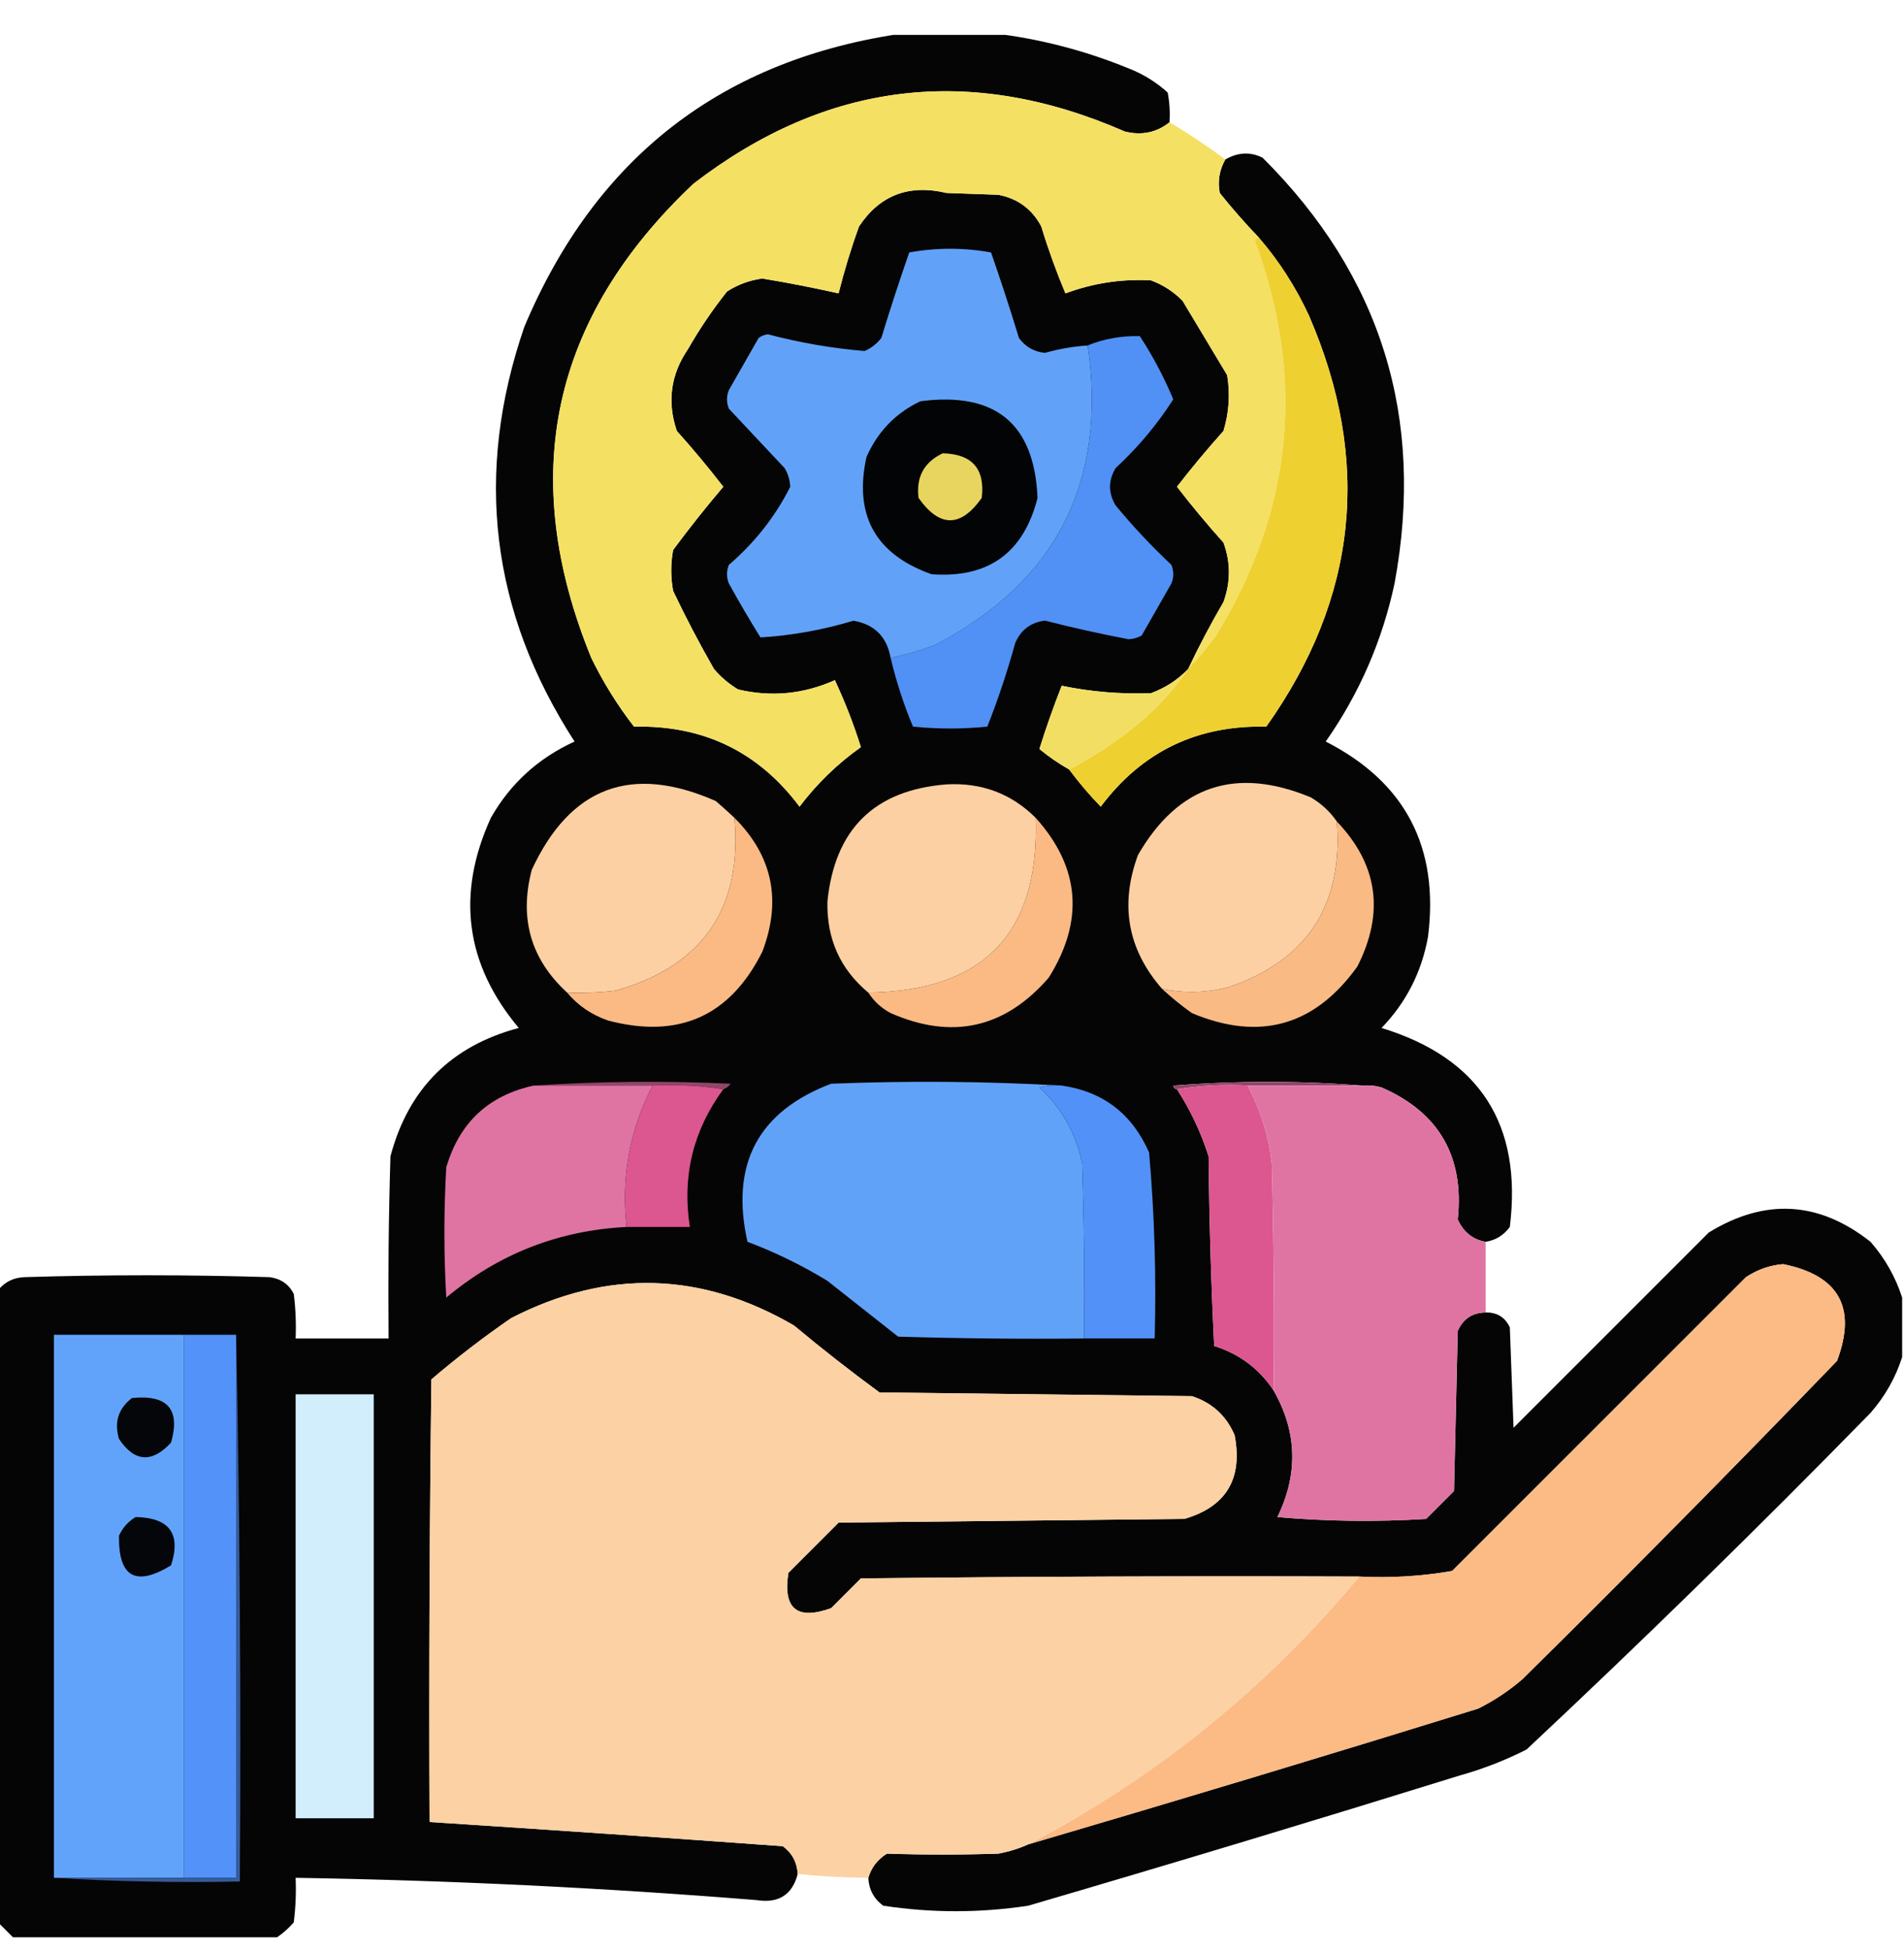 <svg width="42" height="43" viewBox="0 0 42 43" fill="none" xmlns="http://www.w3.org/2000/svg">
<g clip-path="url(#clip0_2408_155771)">
<path opacity="0.981" fill-rule="evenodd" clip-rule="evenodd" d="M19.975 0.729C20.604 0.729 21.232 0.729 21.861 0.729C22.898 0.846 23.91 1.106 24.896 1.508C25.218 1.634 25.505 1.812 25.758 2.041C25.799 2.258 25.812 2.477 25.799 2.697C25.513 2.925 25.185 2.993 24.814 2.902C21.407 1.412 18.235 1.794 15.299 4.051C12.158 7.014 11.406 10.5 13.043 14.51C13.306 15.05 13.621 15.556 13.986 16.027C15.512 15.991 16.729 16.578 17.637 17.791C18.023 17.281 18.474 16.844 18.99 16.479C18.831 15.972 18.639 15.479 18.416 15.002C17.725 15.311 17.014 15.379 16.283 15.207C16.081 15.087 15.904 14.937 15.75 14.756C15.427 14.192 15.126 13.618 14.848 13.033C14.793 12.732 14.793 12.432 14.848 12.131C15.201 11.654 15.57 11.189 15.955 10.736C15.629 10.314 15.287 9.904 14.93 9.506C14.712 8.863 14.794 8.262 15.176 7.701C15.431 7.255 15.718 6.831 16.037 6.43C16.277 6.275 16.537 6.18 16.816 6.143C17.381 6.236 17.942 6.346 18.498 6.471C18.623 5.973 18.773 5.48 18.949 4.994C19.407 4.305 20.05 4.059 20.877 4.256C21.26 4.27 21.643 4.283 22.025 4.297C22.453 4.38 22.767 4.613 22.969 4.994C23.122 5.497 23.3 5.989 23.502 6.471C24.113 6.244 24.742 6.148 25.389 6.184C25.656 6.283 25.888 6.433 26.086 6.635C26.414 7.182 26.742 7.729 27.07 8.275C27.138 8.693 27.111 9.103 26.988 9.506C26.631 9.904 26.289 10.314 25.963 10.736C26.289 11.159 26.631 11.569 26.988 11.967C27.148 12.402 27.148 12.84 26.988 13.279C26.706 13.763 26.446 14.255 26.209 14.756C25.98 14.994 25.706 15.172 25.389 15.289C24.722 15.313 24.066 15.258 23.42 15.125C23.239 15.585 23.075 16.049 22.928 16.52C23.137 16.692 23.356 16.842 23.584 16.971C23.796 17.257 24.029 17.53 24.281 17.791C25.191 16.577 26.408 15.989 27.932 16.027C29.948 13.187 30.263 10.166 28.875 6.963C28.584 6.332 28.215 5.758 27.768 5.24C27.467 4.926 27.18 4.598 26.906 4.256C26.857 3.995 26.898 3.749 27.029 3.518C27.305 3.358 27.578 3.344 27.85 3.477C30.468 6.084 31.439 9.215 30.762 12.869C30.49 14.136 29.984 15.299 29.244 16.355C30.998 17.25 31.75 18.686 31.5 20.662C31.36 21.44 31.018 22.11 30.475 22.672C32.641 23.336 33.584 24.799 33.305 27.061C33.17 27.244 32.993 27.353 32.772 27.389C32.488 27.339 32.283 27.175 32.156 26.896C32.303 25.507 31.742 24.536 30.475 23.984C30.341 23.944 30.204 23.93 30.064 23.943C28.683 23.834 27.289 23.834 25.881 23.943C25.891 23.993 25.918 24.02 25.963 24.025C26.26 24.483 26.492 24.975 26.66 25.502C26.674 26.897 26.715 28.292 26.783 29.686C27.34 29.861 27.778 30.189 28.096 30.67C28.614 31.58 28.641 32.51 28.178 33.459C29.27 33.555 30.364 33.568 31.459 33.5C31.664 33.295 31.869 33.09 32.074 32.885C32.102 31.709 32.129 30.533 32.156 29.357C32.272 29.088 32.477 28.951 32.772 28.947C33.023 28.943 33.2 29.052 33.305 29.275C33.332 30.014 33.359 30.752 33.387 31.49C34.822 30.055 36.258 28.619 37.693 27.184C38.934 26.422 40.123 26.49 41.262 27.389C41.582 27.756 41.814 28.166 41.959 28.619C41.959 29.057 41.959 29.494 41.959 29.932C41.814 30.385 41.582 30.795 41.262 31.162C38.782 33.696 36.253 36.171 33.674 38.586C33.201 38.826 32.709 39.017 32.197 39.16C29.032 40.143 25.861 41.1 22.682 42.031C21.616 42.193 20.549 42.193 19.482 42.031C19.275 41.877 19.166 41.672 19.154 41.416C19.221 41.189 19.358 41.011 19.564 40.883C20.384 40.91 21.204 40.91 22.025 40.883C22.262 40.838 22.48 40.77 22.682 40.678C25.996 39.705 29.304 38.707 32.607 37.684C32.964 37.505 33.292 37.287 33.592 37.027C35.932 34.715 38.243 32.377 40.523 30.014C40.962 28.841 40.566 28.13 39.334 27.881C39.038 27.906 38.764 28.002 38.514 28.168C36.353 30.328 34.193 32.488 32.033 34.648C31.359 34.766 30.675 34.807 29.982 34.772C26.318 34.758 22.654 34.772 18.99 34.812C18.771 35.031 18.553 35.25 18.334 35.469C17.581 35.742 17.266 35.482 17.391 34.69C17.76 34.32 18.129 33.951 18.498 33.582C21.041 33.555 23.584 33.527 26.127 33.5C27.049 33.23 27.418 32.615 27.234 31.654C27.051 31.225 26.737 30.938 26.291 30.793C23.994 30.766 21.697 30.738 19.4 30.711C18.757 30.238 18.128 29.746 17.514 29.234C15.466 28.043 13.388 27.988 11.279 29.07C10.668 29.49 10.08 29.941 9.516 30.424C9.475 33.678 9.461 36.931 9.475 40.185C12.073 40.353 14.671 40.531 17.268 40.719C17.475 40.873 17.584 41.078 17.596 41.334C17.476 41.791 17.175 41.983 16.693 41.908C13.307 41.635 9.917 41.471 6.521 41.416C6.535 41.745 6.521 42.073 6.48 42.4C6.366 42.529 6.243 42.639 6.111 42.728C4.17 42.728 2.229 42.728 0.287 42.728C0.178 42.619 0.068 42.51 -0.041 42.4C-0.041 37.752 -0.041 33.103 -0.041 28.455C0.104 28.275 0.295 28.179 0.533 28.168C2.338 28.113 4.143 28.113 5.947 28.168C6.193 28.201 6.371 28.324 6.48 28.537C6.521 28.864 6.535 29.192 6.521 29.521C7.205 29.521 7.889 29.521 8.572 29.521C8.559 28.181 8.572 26.841 8.613 25.502C9.009 24.012 9.952 23.069 11.443 22.672C10.265 21.267 10.06 19.722 10.828 18.037C11.26 17.28 11.875 16.72 12.674 16.355C10.824 13.493 10.454 10.444 11.566 7.209C13.147 3.454 15.95 1.293 19.975 0.729Z" fill="#020202"/>
<path fill-rule="evenodd" clip-rule="evenodd" d="M25.799 2.696C26.223 2.949 26.633 3.223 27.029 3.517C26.898 3.748 26.857 3.994 26.906 4.255C27.18 4.597 27.467 4.925 27.768 5.239C27.723 5.244 27.696 5.272 27.686 5.321C28.803 8.36 28.515 11.258 26.824 14.017C26.626 14.282 26.421 14.528 26.209 14.755C26.446 14.254 26.706 13.762 26.988 13.278C27.148 12.839 27.148 12.401 26.988 11.966C26.631 11.568 26.289 11.158 25.963 10.735C26.289 10.313 26.631 9.903 26.988 9.505C27.111 9.102 27.138 8.692 27.07 8.274C26.742 7.728 26.414 7.181 26.086 6.634C25.888 6.432 25.656 6.282 25.389 6.183C24.742 6.147 24.113 6.243 23.502 6.47C23.3 5.988 23.122 5.496 22.969 4.993C22.767 4.612 22.453 4.379 22.025 4.296C21.642 4.282 21.26 4.269 20.877 4.255C20.05 4.058 19.407 4.304 18.949 4.993C18.773 5.479 18.623 5.972 18.498 6.47C17.942 6.345 17.381 6.235 16.816 6.142C16.537 6.179 16.277 6.274 16.037 6.429C15.718 6.83 15.431 7.254 15.176 7.7C14.794 8.261 14.712 8.862 14.93 9.505C15.287 9.903 15.629 10.313 15.955 10.735C15.57 11.188 15.201 11.653 14.848 12.13C14.793 12.431 14.793 12.731 14.848 13.032C15.126 13.617 15.427 14.191 15.75 14.755C15.904 14.936 16.081 15.086 16.283 15.206C17.014 15.378 17.725 15.31 18.416 15.001C18.639 15.478 18.831 15.971 18.99 16.478C18.474 16.843 18.023 17.28 17.637 17.79C16.729 16.577 15.512 15.99 13.986 16.026C13.62 15.555 13.306 15.049 13.043 14.509C11.406 10.499 12.158 7.013 15.299 4.05C18.235 1.793 21.407 1.411 24.814 2.901C25.185 2.992 25.513 2.924 25.799 2.696Z" fill="#F4E063"/>
<path fill-rule="evenodd" clip-rule="evenodd" d="M23.994 7.619C24.424 10.628 23.303 12.829 20.631 14.223C20.307 14.344 19.979 14.44 19.646 14.51C19.563 14.043 19.289 13.77 18.826 13.69C18.153 13.893 17.469 14.016 16.775 14.059C16.533 13.669 16.3 13.272 16.078 12.869C16.023 12.732 16.023 12.596 16.078 12.459C16.65 11.966 17.102 11.392 17.432 10.736C17.425 10.589 17.384 10.452 17.309 10.326C16.898 9.889 16.488 9.451 16.078 9.014C16.023 8.877 16.023 8.74 16.078 8.604C16.297 8.221 16.516 7.838 16.734 7.455C16.794 7.409 16.862 7.382 16.939 7.373C17.645 7.559 18.355 7.682 19.072 7.742C19.219 7.678 19.342 7.582 19.441 7.455C19.634 6.822 19.839 6.193 20.057 5.568C20.658 5.459 21.26 5.459 21.861 5.568C22.079 6.193 22.284 6.822 22.477 7.455C22.62 7.65 22.811 7.759 23.051 7.783C23.36 7.695 23.675 7.641 23.994 7.619Z" fill="#61A2F8"/>
<path fill-rule="evenodd" clip-rule="evenodd" d="M27.768 5.24C28.215 5.758 28.584 6.332 28.875 6.963C30.263 10.166 29.948 13.187 27.932 16.027C26.408 15.989 25.191 16.577 24.281 17.791C24.029 17.53 23.796 17.257 23.584 16.971C24.171 16.663 24.718 16.294 25.225 15.863C25.602 15.527 25.93 15.158 26.209 14.756C26.421 14.529 26.626 14.283 26.824 14.018C28.515 11.259 28.803 8.361 27.686 5.322C27.696 5.272 27.723 5.245 27.768 5.24Z" fill="#EFD031"/>
<path fill-rule="evenodd" clip-rule="evenodd" d="M19.646 14.509C19.979 14.439 20.307 14.343 20.631 14.222C23.303 12.828 24.424 10.627 23.994 7.618C24.356 7.471 24.739 7.403 25.143 7.413C25.433 7.857 25.679 8.322 25.881 8.808C25.527 9.361 25.103 9.867 24.609 10.325C24.445 10.599 24.445 10.872 24.609 11.146C24.989 11.608 25.4 12.045 25.84 12.458C25.895 12.595 25.895 12.732 25.84 12.868C25.621 13.251 25.402 13.634 25.184 14.017C25.096 14.066 25.001 14.093 24.896 14.099C24.277 13.981 23.661 13.845 23.051 13.688C22.739 13.727 22.52 13.891 22.395 14.181C22.222 14.809 22.017 15.424 21.779 16.026C21.232 16.081 20.686 16.081 20.139 16.026C19.933 15.534 19.769 15.028 19.646 14.509Z" fill="#5190F5"/>
<path fill-rule="evenodd" clip-rule="evenodd" d="M20.303 8.85C21.958 8.634 22.819 9.345 22.887 10.983C22.578 12.197 21.799 12.757 20.549 12.665C19.311 12.226 18.832 11.364 19.113 10.081C19.361 9.519 19.758 9.108 20.303 8.85Z" fill="#030406"/>
<path fill-rule="evenodd" clip-rule="evenodd" d="M20.795 9.998C21.445 10.013 21.732 10.341 21.656 10.982C21.191 11.639 20.727 11.639 20.262 10.982C20.205 10.521 20.383 10.193 20.795 9.998Z" fill="#E8D55F"/>
<path fill-rule="evenodd" clip-rule="evenodd" d="M26.209 14.756C25.93 15.158 25.602 15.527 25.225 15.863C24.718 16.294 24.171 16.663 23.584 16.971C23.356 16.842 23.137 16.692 22.928 16.52C23.075 16.049 23.239 15.585 23.42 15.125C24.066 15.258 24.722 15.313 25.389 15.289C25.706 15.172 25.98 14.994 26.209 14.756Z" fill="#F2DE62"/>
<path fill-rule="evenodd" clip-rule="evenodd" d="M16.201 18.037C16.379 20.033 15.505 21.304 13.576 21.851C13.222 21.892 12.866 21.906 12.51 21.892C11.708 21.157 11.449 20.255 11.73 19.185C12.578 17.353 13.931 16.847 15.791 17.668C15.934 17.792 16.07 17.915 16.201 18.037Z" fill="#FCD0A2"/>
<path fill-rule="evenodd" clip-rule="evenodd" d="M22.846 18.038C22.935 20.574 21.704 21.859 19.154 21.893C18.534 21.377 18.234 20.707 18.252 19.884C18.413 18.287 19.288 17.426 20.877 17.3C21.653 17.257 22.309 17.503 22.846 18.038Z" fill="#FCD0A2"/>
<path fill-rule="evenodd" clip-rule="evenodd" d="M29.49 18.12C29.632 19.958 28.839 21.175 27.111 21.77C26.619 21.899 26.127 21.913 25.635 21.811C24.875 20.942 24.697 19.957 25.102 18.858C25.989 17.323 27.261 16.899 28.916 17.587C29.148 17.724 29.34 17.901 29.49 18.12Z" fill="#FCD0A3"/>
<path fill-rule="evenodd" clip-rule="evenodd" d="M16.201 18.037C17.042 18.877 17.247 19.861 16.816 20.99C16.104 22.414 14.969 22.919 13.412 22.508C13.049 22.382 12.748 22.177 12.51 21.893C12.866 21.906 13.222 21.892 13.576 21.852C15.505 21.304 16.379 20.033 16.201 18.037Z" fill="#FBBA84"/>
<path fill-rule="evenodd" clip-rule="evenodd" d="M22.846 18.037C23.826 19.13 23.922 20.306 23.133 21.564C22.166 22.679 21.004 22.939 19.646 22.344C19.442 22.235 19.278 22.084 19.154 21.893C21.704 21.858 22.935 20.573 22.846 18.037Z" fill="#FBBA84"/>
<path fill-rule="evenodd" clip-rule="evenodd" d="M29.49 18.119C30.395 19.066 30.545 20.132 29.941 21.318C29 22.629 27.784 22.971 26.291 22.344C26.057 22.177 25.838 22 25.635 21.811C26.127 21.912 26.619 21.898 27.111 21.77C28.839 21.174 29.632 19.957 29.49 18.119Z" fill="#FABA84"/>
<path fill-rule="evenodd" clip-rule="evenodd" d="M11.771 23.943C13.207 23.848 14.656 23.834 16.119 23.902C16.075 23.961 16.02 24.002 15.955 24.025C15.451 23.944 14.931 23.916 14.396 23.943C13.521 23.943 12.646 23.943 11.771 23.943Z" fill="#924667"/>
<path fill-rule="evenodd" clip-rule="evenodd" d="M30.064 23.943C29.217 23.943 28.369 23.943 27.521 23.943C26.986 23.916 26.467 23.944 25.963 24.025C25.918 24.02 25.891 23.993 25.881 23.943C27.289 23.834 28.683 23.834 30.064 23.943Z" fill="#934769"/>
<path fill-rule="evenodd" clip-rule="evenodd" d="M11.771 23.943C12.646 23.943 13.521 23.943 14.396 23.943C13.89 24.92 13.698 25.959 13.822 27.061C12.32 27.137 10.993 27.657 9.844 28.619C9.789 27.662 9.789 26.705 9.844 25.748C10.132 24.762 10.774 24.161 11.771 23.943Z" fill="#DF74A3"/>
<path fill-rule="evenodd" clip-rule="evenodd" d="M14.396 23.943C14.931 23.917 15.451 23.944 15.955 24.025C15.29 24.93 15.043 25.941 15.217 27.061C14.752 27.061 14.287 27.061 13.822 27.061C13.698 25.959 13.89 24.92 14.396 23.943Z" fill="#DC5690"/>
<path fill-rule="evenodd" clip-rule="evenodd" d="M23.42 23.943C23.254 23.93 23.09 23.943 22.928 23.984C23.423 24.442 23.738 25.002 23.871 25.666C23.912 26.95 23.926 28.236 23.912 29.521C22.545 29.535 21.177 29.521 19.811 29.48C19.291 29.07 18.771 28.66 18.252 28.25C17.69 27.907 17.103 27.62 16.488 27.388C16.106 25.676 16.722 24.514 18.334 23.902C20.043 23.834 21.739 23.848 23.42 23.943Z" fill="#61A2F9"/>
<path fill-rule="evenodd" clip-rule="evenodd" d="M23.42 23.942C24.332 24.074 24.974 24.566 25.348 25.419C25.467 26.78 25.508 28.148 25.471 29.52C24.951 29.52 24.432 29.52 23.912 29.52C23.926 28.235 23.912 26.95 23.871 25.665C23.738 25.002 23.423 24.441 22.928 23.983C23.09 23.943 23.254 23.929 23.42 23.942Z" fill="#5291F7"/>
<path fill-rule="evenodd" clip-rule="evenodd" d="M27.521 23.943C27.806 24.482 27.984 25.057 28.055 25.666C28.096 27.334 28.109 29.002 28.096 30.67C27.778 30.189 27.34 29.861 26.783 29.686C26.715 28.292 26.674 26.897 26.66 25.502C26.492 24.975 26.26 24.483 25.963 24.025C26.467 23.944 26.986 23.917 27.521 23.943Z" fill="#DC568F"/>
<path opacity="0.998" fill-rule="evenodd" clip-rule="evenodd" d="M27.521 23.944C28.369 23.944 29.217 23.944 30.064 23.944C30.204 23.931 30.341 23.945 30.475 23.985C31.742 24.537 32.303 25.508 32.156 26.897C32.283 27.176 32.488 27.34 32.772 27.39C32.772 27.909 32.772 28.429 32.772 28.948C32.477 28.952 32.272 29.088 32.156 29.358C32.129 30.534 32.102 31.71 32.074 32.886C31.869 33.091 31.664 33.296 31.459 33.501C30.364 33.569 29.27 33.556 28.178 33.46C28.641 32.511 28.614 31.581 28.096 30.671C28.109 29.003 28.096 27.335 28.055 25.667C27.984 25.058 27.806 24.483 27.521 23.944Z" fill="#DF74A3"/>
<path fill-rule="evenodd" clip-rule="evenodd" d="M22.682 40.678C25.499 39.202 27.933 37.233 29.982 34.772C30.675 34.807 31.359 34.766 32.033 34.648C34.193 32.488 36.353 30.328 38.514 28.168C38.764 28.002 39.038 27.906 39.334 27.881C40.566 28.13 40.962 28.841 40.523 30.014C38.243 32.377 35.932 34.715 33.592 37.027C33.292 37.287 32.964 37.505 32.607 37.684C29.304 38.707 25.996 39.705 22.682 40.678Z" fill="#FCBA84"/>
<path fill-rule="evenodd" clip-rule="evenodd" d="M29.982 34.771C27.933 37.232 25.499 39.201 22.682 40.677C22.48 40.769 22.262 40.837 22.025 40.882C21.204 40.909 20.384 40.909 19.564 40.882C19.358 41.01 19.221 41.188 19.154 41.415C18.633 41.411 18.114 41.383 17.596 41.333C17.584 41.078 17.475 40.872 17.268 40.718C14.671 40.53 12.073 40.352 9.475 40.185C9.461 36.931 9.475 33.677 9.516 30.423C10.08 29.941 10.668 29.489 11.279 29.07C13.388 27.987 15.466 28.042 17.514 29.234C18.128 29.746 18.757 30.238 19.4 30.71C21.697 30.738 23.994 30.765 26.291 30.792C26.737 30.937 27.051 31.224 27.234 31.654C27.418 32.614 27.049 33.229 26.127 33.499C23.584 33.526 21.041 33.554 18.498 33.581C18.129 33.95 17.76 34.319 17.391 34.689C17.266 35.481 17.581 35.741 18.334 35.468C18.553 35.249 18.771 35.031 18.99 34.812C22.654 34.771 26.318 34.757 29.982 34.771Z" fill="#FCD1A3"/>
<path fill-rule="evenodd" clip-rule="evenodd" d="M4.061 29.439C4.061 33.432 4.061 37.424 4.061 41.416C3.104 41.416 2.146 41.416 1.189 41.416C1.189 37.424 1.189 33.432 1.189 29.439C2.146 29.439 3.104 29.439 4.061 29.439Z" fill="#61A3FA"/>
<path fill-rule="evenodd" clip-rule="evenodd" d="M4.061 29.439C4.443 29.439 4.826 29.439 5.209 29.439C5.209 33.432 5.209 37.424 5.209 41.416C4.826 41.416 4.443 41.416 4.061 41.416C4.061 37.424 4.061 33.432 4.061 29.439Z" fill="#5392F9"/>
<path fill-rule="evenodd" clip-rule="evenodd" d="M5.209 29.439C5.291 33.445 5.318 37.465 5.291 41.498C3.909 41.525 2.542 41.498 1.189 41.416C2.146 41.416 3.104 41.416 4.061 41.416C4.443 41.416 4.826 41.416 5.209 41.416C5.209 37.424 5.209 33.432 5.209 29.439Z" fill="#355C9C"/>
<path fill-rule="evenodd" clip-rule="evenodd" d="M2.912 30.834C3.696 30.755 3.983 31.083 3.773 31.818C3.35 32.274 2.967 32.247 2.625 31.736C2.515 31.363 2.611 31.063 2.912 30.834Z" fill="#04060A"/>
<path fill-rule="evenodd" clip-rule="evenodd" d="M6.521 30.752C7.096 30.752 7.67 30.752 8.244 30.752C8.244 33.869 8.244 36.986 8.244 40.103C7.67 40.103 7.096 40.103 6.521 40.103C6.521 36.986 6.521 33.869 6.521 30.752Z" fill="#D2EEFC"/>
<path fill-rule="evenodd" clip-rule="evenodd" d="M2.994 33.459C3.739 33.474 3.999 33.83 3.773 34.525C2.992 35.001 2.609 34.783 2.625 33.869C2.709 33.69 2.832 33.553 2.994 33.459Z" fill="#04060A"/>
</g>
<defs>
<clipPath id="clip0_2408_155771">
<rect width="42" height="42" fill="white" transform="translate(0 0.77)"/>
</clipPath>
</defs>
</svg>

